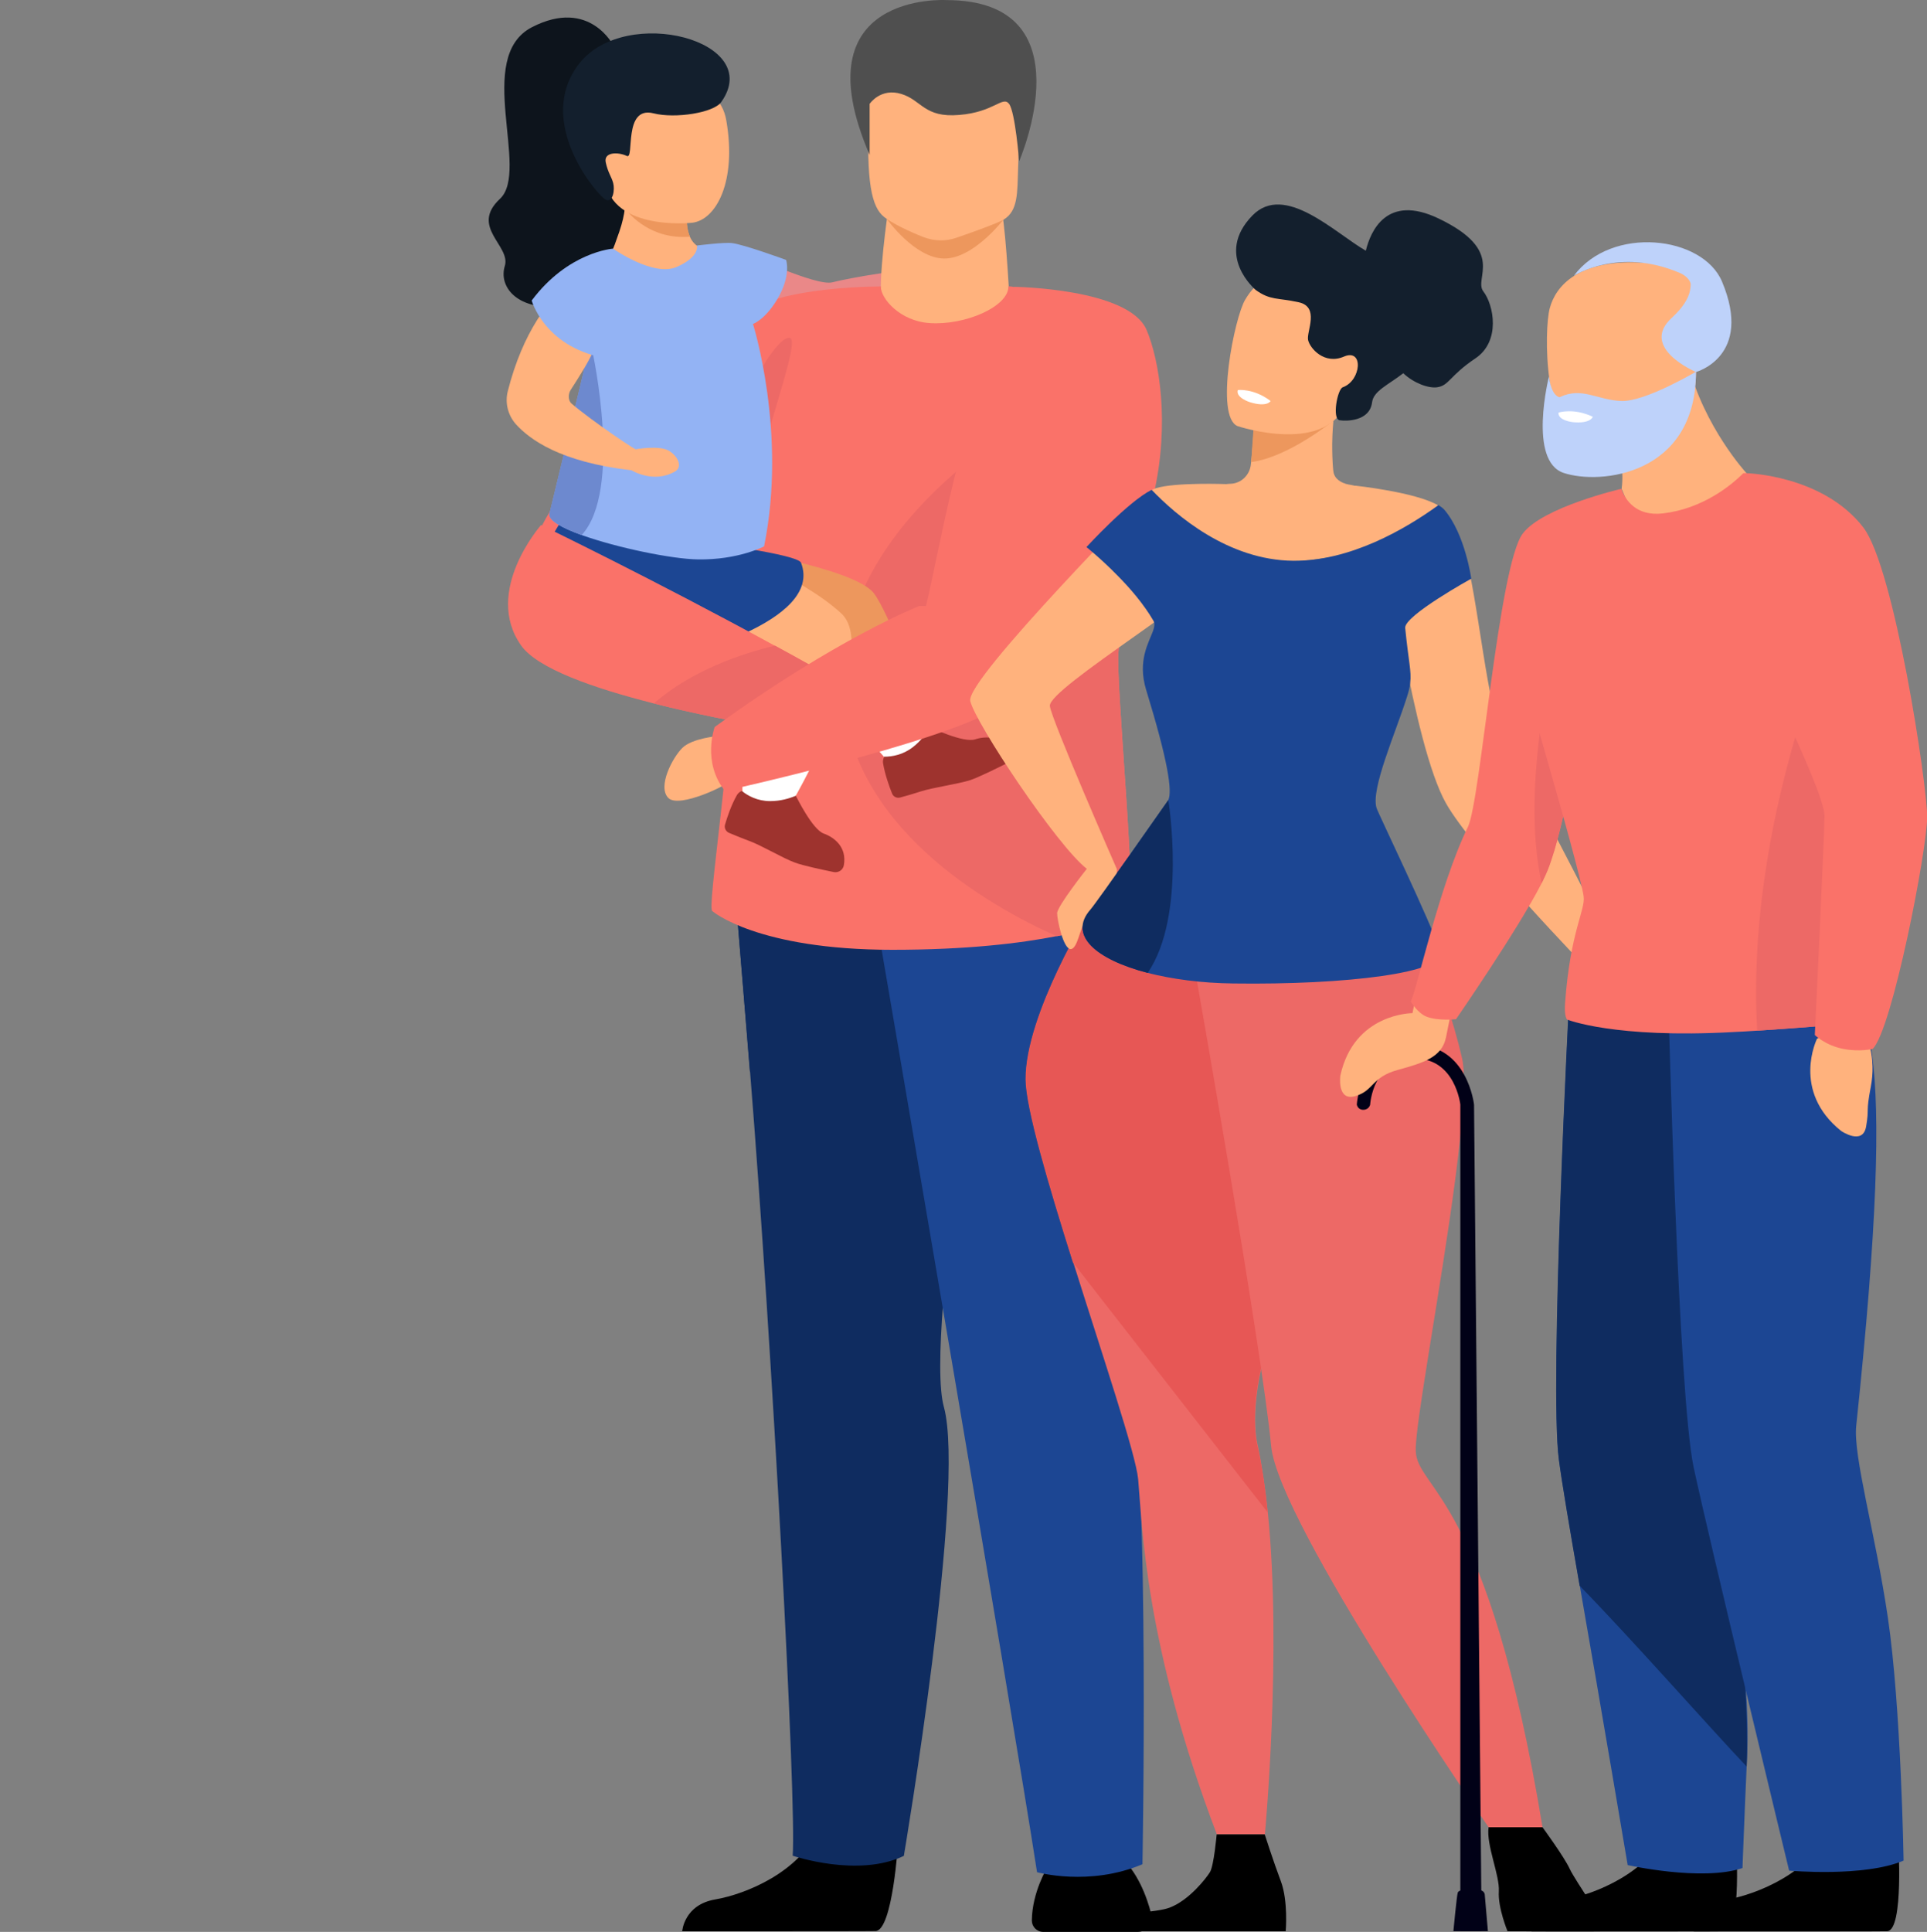 <?xml version="1.0" encoding="UTF-8"?> <svg xmlns="http://www.w3.org/2000/svg" width="426" height="427" viewBox="0 0 426 427" fill="none"><rect x="0" y="0" width="426" height="427" fill="#808080" stroke="none"/> <g clip-path="url(#clip0)"> <path d="M164.734 55.916C164.734 55.916 180.452 63.356 184.017 62.397C187.583 61.476 201.154 59.06 203.071 59.904C203.071 59.904 205.218 63.356 203.608 65.618C201.959 67.881 188.771 74.017 184.017 74.247C179.264 74.477 161.169 71.179 157.335 68.188L164.734 55.916Z" fill="#EA8888"></path> <path d="M202.573 59.981C202.573 59.981 208.63 57.45 210.623 60.288C212.617 63.087 213.729 65.963 213.499 67.382C213.269 68.84 209.167 69.453 207.518 68.341C205.87 67.229 201.844 65.657 201.844 65.657L202.573 59.981Z" fill="#EA8888"></path> <path d="M231.517 412.772C231.517 412.772 228.182 418.179 228.105 424.469C228.105 425.849 229.217 427 230.635 427H251.491C253.522 427 255.018 425.082 254.519 423.126C253.561 419.291 251.452 413.539 247.312 410.049C240.641 404.449 231.517 412.772 231.517 412.772Z" fill="black"></path> <path d="M198.547 407.211C198.547 407.211 197.358 426.54 193.601 426.808C193.103 426.847 174.625 426.847 174.625 426.847H150.817C150.817 426.847 151.201 421.017 158.101 419.829C165.002 418.64 176.541 413.769 180.72 404.68C185.091 395.131 198.547 407.211 198.547 407.211Z" fill="black"></path> <path d="M208.515 287.747C207.671 298.486 207.556 306.961 208.668 310.988C213.575 328.975 199.812 410.202 199.812 410.202C189.653 415.073 175.238 410.164 175.238 410.164C176.12 398.927 170.753 298.217 165.808 236.779C163.699 210.969 162.166 192.905 162.166 192.905L223.006 185.811C223.006 185.849 211.39 250.47 208.515 287.747Z" fill="#0F2C60"></path> <path d="M223.006 185.849C223.006 185.849 211.429 250.471 208.515 287.786L165.769 236.779C163.699 210.969 162.166 192.906 162.166 192.906L223.006 185.849Z" fill="#0F2C60"></path> <path d="M193.141 199.617C193.141 199.617 223.926 379.061 229.255 413.807C229.255 413.807 240.794 417.029 252.563 412.043C252.563 412.043 254.097 328.668 250.071 303.548C246.046 278.428 252.218 200.806 245.739 193.558C239.222 186.309 193.141 199.617 193.141 199.617Z" fill="#1C4693"></path> <path d="M196.323 46.596C196.323 46.596 193.946 62.55 194.981 67.306C196.016 72.061 211.85 74.669 218.482 70.719C225.114 66.769 223.121 65.311 223.121 65.311C223.121 65.311 222.124 47.056 221.165 45.752C220.245 44.487 196.323 46.596 196.323 46.596Z" fill="#FFB27D"></path> <path d="M247.274 143.931C249.382 123.912 248.846 108.84 246.852 97.488C241.063 64.199 222.93 63.087 222.93 63.317C222.93 67.804 213.307 71.946 205.525 71.409C198.969 70.987 194.714 66.002 194.714 63.317C194.714 63.279 194.599 63.279 194.369 63.317C192.682 63.317 184.9 63.471 177.577 64.736C172.248 65.657 167.149 67.152 164.773 69.645C163.546 70.949 159.137 74.516 153.463 79.425C139.049 91.889 116.506 112.79 117.503 125.216C117.503 125.216 145.374 145.695 163.047 132.848C162.089 166.175 156.032 201.458 157.527 201.419C157.527 201.419 167.38 209.933 197.282 209.933C213.652 209.933 225.46 208.514 233.664 206.904C244.858 204.679 249.306 202.11 249.306 202.11C251.759 202.11 246.545 150.834 247.274 143.931Z" fill="#FA7269"></path> <path d="M249.267 202.148C249.267 202.148 244.82 204.756 233.625 206.942C218.175 200.077 187.506 182.398 186.317 152.676C184.746 113.136 232.973 89.626 232.973 89.626C232.973 89.626 239.452 93.231 246.851 97.45C248.845 108.802 249.382 123.874 247.273 143.893C246.545 150.835 251.759 202.11 249.267 202.148Z" fill="#ED6966"></path> <path d="M196.055 48.399C196.055 48.399 202.189 57.066 208.706 57.143C215.185 57.22 221.818 48.552 221.818 48.552L196.055 48.399Z" fill="#ED975D"></path> <path d="M195.479 47.977C197.166 49.319 200.962 51.16 204.105 52.387C206.482 53.308 209.089 53.384 211.466 52.541C215.031 51.313 220.475 49.358 221.855 48.552C225.114 46.596 224.884 42.569 225.076 37.047C225.267 30.489 225.919 25.311 225.191 21.515C224.309 16.989 221.434 14.42 213.421 13.691C198.661 12.425 192.527 16.107 192.259 21.055C192.182 22.397 192.144 23.662 192.106 24.851C191.454 40.307 192.681 45.791 195.479 47.977Z" fill="#FFB27D"></path> <path d="M192.287 22.914C192.287 22.914 194.702 19.348 199.264 20.767C203.788 22.147 204.286 26.059 212.03 25.407C219.775 24.793 221.653 21.112 223.071 22.953C224.452 24.793 225.295 35.647 225.295 35.647C225.295 35.647 240.86 0.019 209.194 0.019C209.194 0.019 176.607 -1.937 192.249 34.228V22.914H192.287Z" fill="#4F4F4F"></path> <path d="M134.64 56.606L134.678 56.645L134.64 56.606Z" fill="#FC9290"></path> <path d="M207.479 166.098C207.479 166.098 203.339 169.358 197.282 169.358C197.282 169.358 191.11 162.532 185.896 155.974C182.522 151.717 179.57 147.536 178.957 145.35C177.423 139.828 148.364 138.294 144.799 134.42C141.233 130.547 159.252 120.806 159.252 120.806C159.252 120.806 188.733 125.331 193.18 131.122C194.943 133.423 197.589 139.444 200.08 145.849C203.876 155.513 207.479 166.098 207.479 166.098Z" fill="#ED975D"></path> <path d="M166.191 85.216C166.191 85.216 171.788 74.363 174.548 74.669C177.309 74.976 168.184 97.143 167.379 107.92C166.536 118.696 166.191 85.216 166.191 85.216Z" fill="#ED6966"></path> <path d="M183.672 159.962C179.8 169.358 174.778 177.91 174.126 178.984C174.088 179.061 174.049 179.099 174.049 179.099C174.049 179.099 174.011 179.099 173.973 179.099C173.014 179.099 164.925 178.908 164.159 175.648C164.159 175.648 163.89 164.373 164.35 155.437C164.542 151.448 164.887 147.92 165.462 146.041C165.462 146.041 121.528 145.734 122.295 133.308C123.061 120.883 146.025 114.286 159.213 120.767C159.213 120.767 176.733 127.134 185.934 135.533C190.458 139.675 187.697 150.259 183.672 159.962Z" fill="#FFB27D"></path> <path d="M123.598 115.935C123.598 115.935 117.732 124.526 119.113 132.541C120.493 140.556 137.169 144.852 148.862 145.35C148.862 145.35 182.254 137.68 177.078 124.372C175.89 121.381 123.598 115.935 123.598 115.935Z" fill="#1C4693"></path> <path d="M135.713 10.24C135.713 10.24 130.422 -0.614 117.579 6.021C104.775 12.656 117.234 37.699 110.525 43.95C103.816 50.201 112.979 54.305 111.599 58.792C110.219 63.279 114.129 68.38 123.1 67.766C132.071 67.153 141.502 67.651 145.565 59.789C149.629 51.927 148.709 34.669 147.137 32.253C145.565 29.837 135.713 10.24 135.713 10.24Z" fill="#0D141C"></path> <path d="M156.491 69.799L134.716 56.644C134.831 56.606 135.291 55.954 136.901 51.237C137.591 49.242 137.974 47.478 138.128 46.098C138.128 45.944 138.166 45.829 138.166 45.676C138.396 43.682 138.243 42.493 138.243 42.493L142.997 44.218L151.814 47.402C151.699 49.626 152.006 51.198 152.504 52.31C153.654 54.918 155.801 54.957 155.878 54.957L156.491 69.799Z" fill="#FFB27D"></path> <path d="M152.542 52.311C143.993 53.039 139.201 47.479 138.166 46.06C138.013 45.868 137.936 45.753 137.936 45.753C137.936 45.753 138.051 45.714 138.204 45.676C138.894 45.484 140.773 44.909 143.035 44.219L151.852 47.402C151.737 49.665 152.044 51.237 152.542 52.311Z" fill="#ED975D"></path> <path d="M152.964 49.243C152.964 49.243 134.026 51.314 133.642 38.505C133.259 25.695 130.46 19.828 143.572 18.677C156.683 17.526 159.788 22.244 160.555 26.577C162.932 40.154 158.293 48.667 152.964 49.243Z" fill="#FFB27D"></path> <path d="M144.454 25.043C137.707 23.356 140.314 35.283 138.589 34.477C136.672 33.557 133.413 33.557 133.912 35.896C134.41 38.197 135.177 39.041 135.56 40.46C135.944 41.879 135.56 44.755 133.988 44.18C132.417 43.605 117.848 26.961 128.123 13.96C138.435 0.997 169.105 8.974 159.444 22.55C157.796 24.928 149.246 26.27 144.454 25.043Z" fill="#131F2D"></path> <path d="M168.913 120.767C168.913 120.767 163.201 123.797 154.268 123.643C148.556 123.567 136.442 121.074 128.621 118.274C124.174 116.664 121.145 114.976 121.49 113.519C122.027 111.448 125.822 95.57 129.349 80.844C132.569 67.382 135.521 54.957 135.521 54.957C135.521 54.957 144.416 61.246 149.553 59.022C154.728 56.798 154.077 54.267 154.077 54.267C154.077 54.267 160.172 53.499 161.821 53.73C164.466 54.036 173.782 57.45 173.782 57.45C173.782 57.45 175.008 60.901 171.75 66.27C169.066 70.719 166.459 71.601 166.459 71.601C166.459 71.601 174.05 95.609 168.913 120.767Z" fill="#93B3F4"></path> <path d="M140.39 99.329C140.39 99.329 145.872 98.293 148.019 99.713C150.165 101.131 150.779 103.317 149.245 104.2C144.415 106.999 139.508 103.893 139.508 103.893L140.39 99.329Z" fill="#FFB27D"></path> <path d="M128.582 118.274C124.135 116.664 121.107 114.976 121.452 113.519C121.988 111.448 125.784 95.57 129.311 80.844C130.346 78.926 130.997 77.814 130.997 77.814C130.997 77.814 137.706 108.341 128.582 118.274Z" fill="#6D89CF"></path> <path d="M135.751 56.683C135.751 56.683 118.883 60.249 112.251 86.481C111.599 89.051 112.289 91.774 114.053 93.768C117.119 97.143 123.867 102.129 139.508 103.931C141.233 104.123 141.463 99.789 141.463 99.789C141.31 100.134 130.806 93.001 126.359 89.204C125.554 88.514 125.592 87.057 126.167 86.174C127.662 83.874 130.192 79.885 131.036 77.852C132.263 74.861 140.467 58.025 135.751 56.683Z" fill="#FFB27D"></path> <path d="M135.522 54.957C135.522 54.957 125.592 55.647 117.542 66.424C117.542 66.424 120.263 76.357 133.106 79.003C133.106 79.003 141.004 61.17 135.522 54.957Z" fill="#93B3F4"></path> <path d="M183.672 159.962C179.8 169.358 174.778 177.91 174.126 178.984C174.088 179.022 174.011 179.061 173.973 179.099C173.014 179.099 164.925 178.907 164.158 175.648C164.158 175.648 163.89 164.372 164.35 155.437C165.615 156.702 170.599 160.384 183.672 159.962Z" fill="white"></path> <path d="M207.479 166.098C207.479 166.098 203.339 169.358 197.282 169.358C197.282 169.358 191.109 162.531 185.896 155.973C191.761 153.442 197.933 147.843 200.08 145.849C203.876 155.513 207.479 166.098 207.479 166.098Z" fill="white"></path> <path d="M186.548 191.256C186.356 192.292 185.36 192.944 184.325 192.752C181.909 192.253 177.501 191.333 175.699 190.643C173.13 189.722 168.185 186.769 165.578 185.849C164.696 185.542 162.549 184.66 161.169 184.085C160.441 183.778 160.057 182.972 160.287 182.244C160.747 180.671 161.629 177.987 162.894 175.762C163.124 175.341 163.508 175.034 163.968 174.804C165.309 175.878 167.418 177.066 170.255 177.066C172.555 177.066 174.472 176.491 175.929 175.878C176.12 176.223 179.609 183.356 182.101 184.238C184.363 185.043 187.276 187.191 186.548 191.256Z" fill="#9E332E"></path> <path d="M223.389 166.175C223.888 167.095 223.504 168.246 222.584 168.706C220.361 169.818 216.335 171.812 214.495 172.426C211.888 173.27 206.176 174.075 203.569 174.919C202.687 175.225 200.464 175.877 199.045 176.261C198.279 176.491 197.474 176.108 197.205 175.379C196.592 173.845 195.633 171.199 195.212 168.667C195.135 168.207 195.25 167.709 195.48 167.248C197.205 167.248 199.582 166.865 201.806 165.139C203.646 163.72 204.796 162.071 205.524 160.69C205.869 160.882 213.038 164.257 215.569 163.413C217.83 162.685 221.472 162.531 223.389 166.175Z" fill="#9E332E"></path> <path d="M187.889 151.985C187.889 151.985 186.624 159.31 181.871 162.685C181.871 162.685 162.51 160.039 144.53 155.475C131.304 152.139 118.768 147.767 115.203 142.666C106.73 130.662 119.611 116.05 119.611 116.05C119.611 116.05 144.454 128.054 171.328 142.743C176.81 145.696 182.407 148.84 187.889 151.985Z" fill="#FA7269"></path> <path d="M158.753 162.685C158.753 162.685 153.002 163.145 150.817 165.331C148.632 167.517 145.335 173.845 147.712 176.338C150.05 178.831 161.245 173.347 161.551 172.465C161.858 171.544 158.753 162.685 158.753 162.685Z" fill="#FFB27D"></path> <path d="M187.889 151.985C187.889 151.985 186.624 159.31 181.87 162.685C181.87 162.685 162.51 160.039 144.53 155.475C153.003 148.112 164.044 144.43 171.328 142.704C176.81 145.695 182.407 148.84 187.889 151.985Z" fill="#ED6966"></path> <path d="M253.484 72.943C249.612 63.739 224.195 63.394 224.195 63.394C211.275 97.373 208.131 119.617 204.719 133.96C204.183 133.922 203.646 133.922 203.186 133.96C203.186 133.96 185.014 141.055 157.987 160.691C157.987 160.691 155.15 168.437 160.249 174.804C160.249 174.804 206.79 164.526 219.786 156.894H219.824C219.939 156.817 220.093 156.74 220.208 156.625C220.399 156.51 220.591 156.395 220.783 156.28C263.03 128.782 259.043 86.098 253.484 72.943Z" fill="#FA7269"></path> <path d="M332.687 164.564C328.892 158.236 326.515 130.048 323.793 122.493C322.068 117.738 317.429 112.023 317.889 111.678C312.944 108.764 299.603 107.345 299.603 107.345C299.603 107.345 299.603 107.345 299.603 107.383C299.066 107.268 298.568 107.153 298.069 107.076C296.459 106.769 294.964 105.81 294.772 104.2C294.772 104.123 294.772 104.046 294.734 103.97C294.542 101.975 294.504 99.943 294.504 98.179C294.504 98.14 294.504 98.14 294.504 98.102C294.542 95.226 294.772 93.078 294.772 93.078H294.734L277.406 90.278C277.175 95.686 276.869 99.713 276.524 102.704C276.255 105.005 274.415 106.808 272.115 106.923C271.77 106.923 271.425 106.961 271.08 106.999C271.08 106.999 259.924 106.577 255.63 107.881C255.285 107.996 254.94 108.15 254.557 108.342C254.825 108.61 213.421 150.106 214.495 154.938C215.568 159.732 233.74 187.038 240.295 192.062H246.889C246.889 192.062 232.283 158.735 232.091 156.012C231.823 152.062 268.818 129.933 268.818 125.868C268.818 124.411 279.131 123.951 285.878 124.027C293.009 124.066 306.465 120.346 306.465 120.346C306.465 120.346 312.292 164.449 319.653 177.527C325.442 187.843 351.051 214.267 351.051 214.267L356.456 209.473C356.456 209.435 341.927 179.866 332.687 164.564Z" fill="#FFB27D"></path> <path d="M280.281 334.306C283.425 365.102 279.629 405.447 279.629 405.447H269.01C252.985 363.299 252.525 336.837 251.605 326.904C251.107 321.497 243.823 299.867 237.267 279.042C231.785 261.669 226.839 244.871 226.801 238.582C226.724 224.162 241.101 201.036 241.101 201.036C241.101 201.036 261.726 209.013 274.492 216.875C278.748 219.521 282.006 222.091 283.118 224.238C286.07 230.029 288.255 271.372 280.396 296.645C275.681 311.87 278.096 319.656 278.096 319.656C279.016 324.104 279.744 329.052 280.281 334.306Z" fill="#ED6966"></path> <path d="M280.319 296.645C275.604 311.871 278.019 319.656 278.019 319.656C279.015 324.104 279.744 329.052 280.242 334.268L237.19 279.042C231.708 261.669 226.762 244.871 226.724 238.582C226.647 224.162 241.024 201.036 241.024 201.036C241.024 201.036 261.649 209.013 274.415 216.875C278.67 219.521 281.929 222.091 283.041 224.238C285.993 230.068 288.178 271.41 280.319 296.645Z" fill="#E75755"></path> <path d="M268.972 405.447C268.972 405.447 268.358 412.388 267.477 413.807C266.595 415.226 262.838 420.02 258.582 421.631C254.327 423.242 242.098 422.398 241.139 426.847H284.23C284.23 426.847 284.805 420.174 283.156 415.802C281.508 411.43 279.591 405.447 279.591 405.447H268.972Z" fill="black"></path> <path d="M341.006 403.874C341.006 403.874 345.837 410.471 347.025 413.079C348.214 415.687 356.035 426.732 355.076 426.847C354.118 426.923 333.262 426.847 333.262 426.847C333.262 426.847 331.116 421.631 331.346 418.064C331.576 414.498 328.509 407.748 329.084 403.874C329.659 400.039 341.006 403.874 341.006 403.874Z" fill="black"></path> <path d="M341.007 403.874H329.084C329.084 403.874 282.62 336.683 281.01 319.617C279.016 298.256 264.103 213.922 264.103 213.922L311.756 199.08C311.756 199.08 315.935 209.78 319.423 220.595C320.957 225.312 322.337 230.029 323.219 233.903C325.135 242.417 319.768 274.67 316.088 297.565C314.286 308.841 312.868 317.891 312.983 320.691C313.213 329.243 328.892 330.356 341.007 403.874Z" fill="#ED6966"></path> <path d="M277.175 94.919C277.137 95.341 277.137 95.763 277.099 96.184C277.099 95.763 277.137 95.341 277.175 94.919Z" fill="#0B0754"></path> <path d="M277.252 93.116C277.214 93.576 277.214 94.037 277.176 94.459C277.214 94.037 277.252 93.576 277.252 93.116Z" fill="#0B0754"></path> <path d="M277.406 90.24C277.406 90.585 277.368 90.93 277.368 91.237C277.368 90.892 277.406 90.547 277.406 90.24Z" fill="#0B0754"></path> <path d="M318.426 210.317C319.96 214.996 297.571 217.719 272.652 217.374C265.636 217.297 259.081 216.415 253.713 215.034C242.327 212.081 236.04 206.712 241.062 201.036C242.481 199.425 258.275 176.837 258.275 176.837C259.196 174.804 258.199 168.208 253.368 152.445C251.413 146.003 253.982 142.014 254.902 139.445C255.209 138.562 255.324 137.834 255.017 137.258C252.87 133.538 249.765 129.933 246.928 127.095C243.324 123.414 240.18 120.921 240.18 120.921C240.18 120.921 249.42 110.835 254.595 108.265C259.924 113.826 271.463 123.836 285.955 123.951C298.453 124.027 310.605 117.009 318.004 111.64C318.541 111.985 319.001 112.33 319.308 112.676C323.908 118.083 325.25 127.901 325.25 127.901C325.25 127.901 310.375 136.108 310.644 138.793C311.372 146.156 312.062 148.304 311.755 150.95V150.988C311.64 151.909 311.41 152.906 310.989 154.171C308.458 162.148 302.976 174.459 304.318 178.601C304.625 179.675 316.203 203.606 318.426 210.317Z" fill="#1C4693"></path> <path d="M255.63 107.843C255.86 107.766 256.128 107.69 256.397 107.651C256.128 107.69 255.86 107.766 255.63 107.843Z" fill="#FC9290"></path> <path d="M240.295 191.985C240.295 191.985 233.701 200.308 233.701 201.842C233.701 203.337 235.043 209.665 236.653 209.78C238.263 209.857 238.8 204.603 240.027 203.644C241.292 202.647 245.739 200.806 246.352 199.119C246.966 197.431 246.889 192.024 246.889 192.024H240.295V191.985Z" fill="#FFB27D"></path> <path d="M276.601 102.129C284.805 101.093 294.734 93.001 294.734 93.001C288.907 89.857 283.885 89.55 279.936 90.624C279.016 90.892 278.135 91.199 277.329 91.621L276.601 102.129Z" fill="#ED975D"></path> <path d="M273.61 94.19C273.61 94.19 293.852 100.94 297.877 88.284C301.903 75.59 307.193 67.958 294.465 63.087C281.699 58.217 277.636 62.282 275.297 66.194C272.92 70.067 268.473 92.119 273.61 94.19Z" fill="#FFB27D"></path> <path d="M280.893 88.629C280.893 88.629 280.165 90.087 276.331 88.898C276.331 88.898 273.111 87.9 273.648 86.213C273.609 86.213 277.098 85.753 280.893 88.629Z" fill="white"></path> <path d="M327.933 64.43C325.671 61.515 333.109 55.494 318.004 48.284C306.541 42.8 302.976 51.122 301.941 55.417C295.117 51.505 283.999 40.307 276.868 47.632C268.357 56.376 277.597 64.085 277.597 64.085C280.817 66.424 282.389 65.772 287.104 66.808C291.82 67.843 288.791 73.289 289.174 75.13C289.558 76.971 292.778 80.691 297.11 78.811C301.481 76.932 300.982 84.104 296.842 85.6C295.653 86.021 294.427 92.618 296.152 92.886C297.608 93.116 302.784 93.155 303.321 88.936C303.627 86.405 306.848 85.101 310.221 82.493C312.56 84.717 315.857 85.868 317.697 85.6C320.381 85.216 320.419 83.068 326.131 79.233C331.843 75.436 330.195 67.344 327.933 64.43Z" fill="#131F2D"></path> <path d="M253.713 215.034C242.327 212.081 236.04 206.712 241.062 201.036C242.481 199.425 258.275 176.836 258.275 176.836C258.275 176.836 262.454 202.34 253.713 215.034Z" fill="#0F2C60"></path> <path d="M295.578 105.811C295.923 106.194 296.383 106.463 296.919 106.693C296.383 106.501 295.923 106.194 295.578 105.811Z" fill="#FC9290"></path> <path d="M296.919 106.692C297.111 106.769 297.303 106.846 297.494 106.884C297.264 106.846 297.073 106.807 296.919 106.692Z" fill="#FC9290"></path> <path d="M356.457 209.435C356.457 209.435 365.581 211.774 366.808 213.078C368.035 214.343 371.638 224.238 370.373 224.315C363.856 224.775 360.406 221.285 360.406 221.285C356.457 216.951 350.553 216.261 350.86 213.078C351.166 209.895 356.457 209.435 356.457 209.435Z" fill="#FC9290"></path> <path d="M327.55 426.846L325.864 244.142C325.864 244.142 324.407 230.988 312.906 230.988C300.676 230.988 299.948 244.142 299.948 244.142C299.948 244.142 300.139 245.293 301.366 245.293C302.67 245.293 302.9 244.142 302.9 244.142C302.9 244.142 303.436 233.979 312.867 233.979C321.723 233.979 322.835 244.142 322.835 244.142V426.846H327.55Z" fill="#010117"></path> <path d="M321.302 426.846H328.931L328.241 418.869C328.241 418.869 328.317 417.757 326.784 417.719C325.365 417.642 322.529 417.45 322.26 418.332C322.03 419.099 321.302 426.846 321.302 426.846Z" fill="#010117"></path> <path d="M312.792 221.324L312.255 223.932C312.255 223.932 299.335 223.893 296.307 237.738C296.307 237.738 295.502 243.491 299.642 242.263C303.782 241.036 303.131 238.083 309.035 236.472C314.9 234.862 318.734 233.634 319.654 229.339L320.612 224.584L312.792 221.324Z" fill="#FFB27D"></path> <path d="M358.45 108.035C358.45 108.035 355.038 121.496 352.086 133.768C350.898 138.715 349.786 143.471 349.02 147.114C348.214 150.834 347.754 153.366 347.946 153.634C350.515 157.776 345.838 183.164 342.119 192.369C341.774 193.174 341.352 194.133 340.815 195.206C335.64 205.37 321.877 225.274 321.877 225.274C321.877 225.274 318.005 225.696 315.436 224.737C313.328 223.931 311.871 221.324 311.871 221.324C313.098 219.329 318.082 195.897 324.522 182.742C327.283 177.105 331.308 124.947 336.637 117.929C341.045 112.062 358.45 108.035 358.45 108.035Z" fill="#FA7269"></path> <path d="M347.946 153.634C350.514 157.776 345.837 183.164 342.118 192.368C341.773 193.174 341.352 194.133 340.815 195.206C335.869 173.308 344.074 142.32 344.074 142.32C346.105 143.087 347.792 153.327 347.946 153.634Z" fill="#ED6966"></path> <path d="M383.791 406.751C383.791 406.751 385.095 426.578 381.376 426.847C380.878 426.885 362.399 426.885 362.399 426.885H338.592C338.592 426.885 338.976 421.056 345.876 419.867C352.777 418.678 364.316 413.807 368.495 404.718C372.865 395.092 383.791 406.751 383.791 406.751Z" fill="black"></path> <path d="M419.636 406.751C419.636 406.751 420.94 426.578 417.221 426.847C416.723 426.885 398.244 426.885 398.244 426.885H374.437C374.437 426.885 374.82 421.056 381.721 419.867C388.622 418.678 400.161 413.807 404.34 404.718C408.71 395.092 419.636 406.751 419.636 406.751Z" fill="black"></path> <path d="M384.903 358.965C385.478 367.326 386.666 378.102 386.245 387.844C385.631 401.42 385.21 412.887 385.21 412.887C376.277 415.917 359.83 412.235 359.83 412.235C359.83 412.235 354.042 377.911 349.249 350.528C347.103 338.256 345.301 327.633 344.649 322.609C342.502 306.386 346.949 220.25 346.949 220.25C346.949 220.25 371.178 204.718 381.184 212.733C391.19 220.748 397.362 228.572 381.223 316.242C379.996 322.877 383.599 340.212 384.903 358.965Z" fill="#1C4693"></path> <path d="M384.903 358.966C385.478 367.326 386.551 380.749 386.129 390.452C377.695 381.554 361.134 362.724 349.211 350.49C347.064 338.218 345.262 327.594 344.61 322.57C342.464 306.348 346.911 220.212 346.911 220.212C346.911 220.212 371.14 204.679 381.146 212.695C391.152 220.71 397.324 228.534 381.184 316.204C379.995 322.877 383.599 340.212 384.903 358.966Z" fill="#0F2C60"></path> <path d="M368.84 222.014C368.84 222.014 371.025 308.265 374.399 324.258C377.811 340.25 395.522 413.462 395.522 413.462C395.522 413.462 412.161 414.958 420.825 411.238C420.825 411.238 420.288 377.335 417.336 357.431C414.576 338.831 409.63 321.803 410.359 315.092C419.713 226.424 412.966 219.099 402.385 211.889C391.765 204.641 368.84 222.014 368.84 222.014Z" fill="#1C4693"></path> <path d="M401.694 229.569C401.694 229.569 395.944 241.113 407.023 249.972C407.023 249.972 411.815 253.27 412.544 248.975C413.272 244.718 412.429 246.175 413.579 240.192C414.729 234.209 413.272 227.997 409.822 225.312L401.694 229.569Z" fill="#FFB27D"></path> <path d="M353.16 88.476C353.16 88.476 359.792 98.6 358.489 108.035L368.342 131.736L386.092 104.583C386.092 104.583 376.699 94.382 373.21 80.46L353.16 88.476Z" fill="#FFB27D"></path> <path d="M350.246 97.105C350.246 97.105 374.437 98.14 374.897 83.605C375.319 69.07 381.874 59.406 363.779 58.102C348.904 57.066 343.921 63.279 342.617 68.073C341.275 72.905 341.275 96.338 350.246 97.105Z" fill="#FFB27D"></path> <path d="M409.516 226.156C404.302 226.654 397.171 227.229 388.469 227.805C386.744 227.92 384.942 228.035 383.102 228.112C356.879 229.569 346.451 225.35 346.451 225.35C346.451 225.35 345.761 224.775 345.991 221.707C347.142 205.83 350.515 201.151 350.093 198.121C349.173 191.333 332.727 136.031 332.727 136.031C332.727 136.031 332.42 118.543 351.819 110.374C353.812 109.53 356.036 108.763 358.451 108.15C359.294 110.412 361.633 114.171 367.613 113.48C376.431 112.445 382.718 107.268 385.402 104.583C385.9 104.583 386.092 104.583 386.092 104.583C386.744 106.424 387.28 108.38 387.702 110.336C389.312 117.2 390.232 124.41 394.449 129.818C398.59 135.149 402.155 140.403 405.184 145.542C407.714 149.837 409.861 154.017 411.739 158.121C428.914 196.204 415.611 225.58 409.516 226.156Z" fill="#FA7269"></path> <path d="M409.515 226.156C404.301 226.654 397.17 227.23 388.468 227.805C385.937 185.082 403.342 144.046 403.342 144.046C403.994 144.507 404.608 145.005 405.221 145.58C408.25 148.533 410.358 152.905 411.777 158.16C416.914 177.527 412.582 209.013 409.515 226.156Z" fill="#ED6966"></path> <path d="M342.425 83.222C342.425 83.222 337.709 101.937 345.722 104.545C353.734 107.191 374.934 105.082 374.934 82.148C374.934 82.148 363.778 88.783 358.488 88.629C353.159 88.476 349.747 85.408 344.802 87.785C344.802 87.824 343 87.709 342.425 83.222Z" fill="#BED2FA"></path> <path d="M386.053 104.583C386.053 104.583 402.959 104.967 411.93 116.587C418.792 125.523 426.038 173.346 426.038 180.556C426.038 187.766 418.332 227.536 414 231.832C414 231.832 411.202 232.56 407.483 231.832C403.534 231.065 401.196 228.764 401.196 228.764C401.196 228.764 403.343 184.506 403.343 180.326C403.343 174.305 384.558 137.527 384.558 137.527C384.558 137.527 374.782 120.077 386.053 104.583Z" fill="#FA7269"></path> <path d="M373.747 62.666C373.325 61.17 371.523 60.403 371.523 60.403C357.875 54.458 347.908 60.978 347.908 60.978C356.265 49.741 376.43 52.119 380.686 62.244C387.625 78.773 374.935 82.225 374.935 82.225C374.935 82.225 362.284 76.894 369.606 70.221C372.022 67.996 373.21 66.04 373.593 64.315C373.708 63.701 373.785 63.164 373.747 62.666Z" fill="#BED2FA"></path> <path d="M352.124 92.119C352.124 92.119 351.664 93.692 347.715 93.308C347.715 93.308 344.38 92.963 344.533 91.199C344.533 91.199 347.83 90.087 352.124 92.119Z" fill="white"></path> </g> <defs> <clipPath id="clip0"> <rect width="426" height="427" fill="white"></rect> </clipPath> </defs> </svg> 